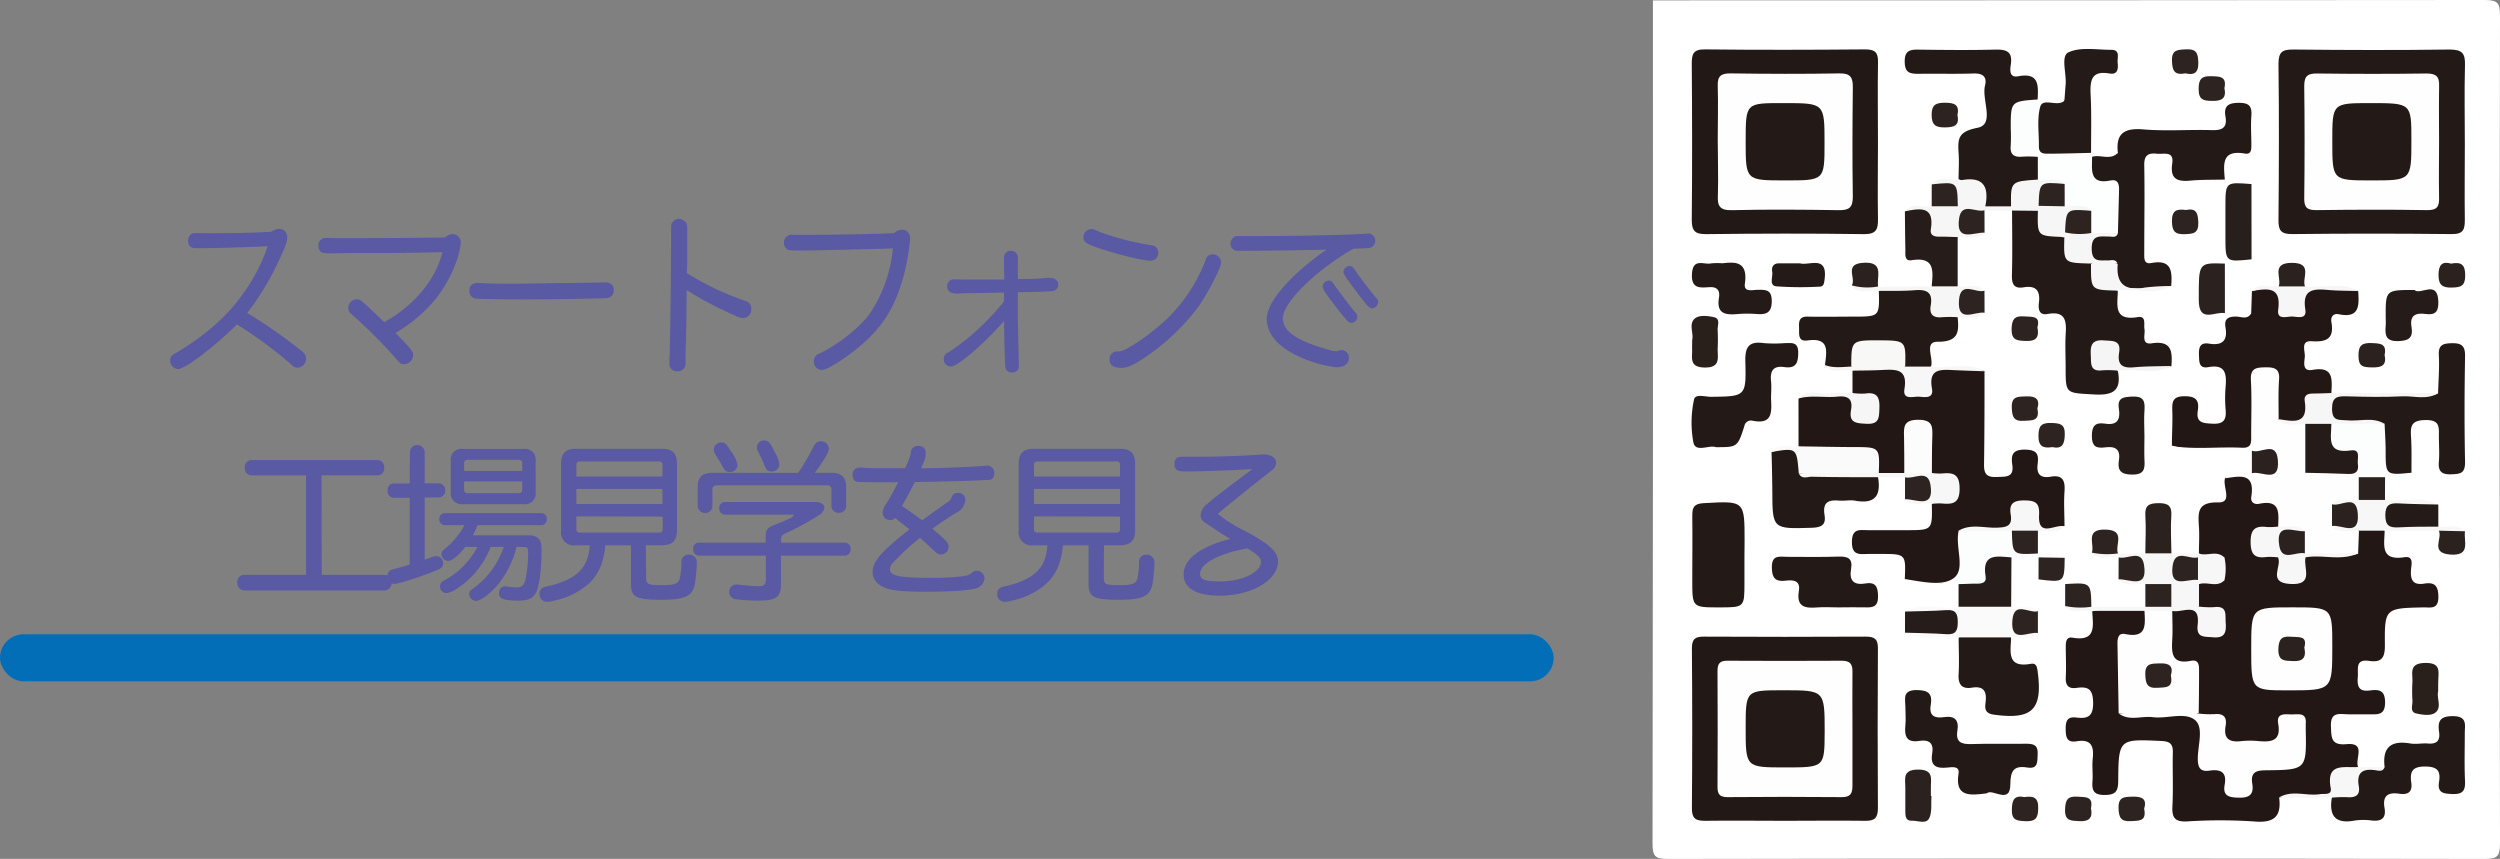<svg id="アウトライン" xmlns="http://www.w3.org/2000/svg" viewBox="0 0 531 182.43"><rect x="0" y="0" width="531" height="182.43" fill="#808080" stroke="none"/><defs><style>.cls-1{fill:#fff;}.cls-2{fill:#221714;}.cls-3{fill:#221916;}.cls-4{fill:#231916;}.cls-5{fill:#241a17;}.cls-6{fill:#261c19;}.cls-7{fill:#fcfdfd;}.cls-8{fill:#fafafb;}.cls-9{fill:#f9faf9;}.cls-10{fill:#271f1b;}.cls-11{fill:#251c19;}.cls-12{fill:#f7f7f7;}.cls-13{fill:#f7f6f6;}.cls-14{fill:#2b211f;}.cls-15{fill:#29201c;}.cls-16{fill:#291f1b;}.cls-17{fill:#241b18;}.cls-18{fill:#2d2421;}.cls-19{fill:#2b221f;}.cls-20{fill:#fffefe;}.cls-21{fill:#f6f5f5;}.cls-22{fill:#fefefe;}.cls-23{fill:#fdfcfd;}.cls-24{fill:#fdfefe;}.cls-25{fill:#f8f8f7;}.cls-26{fill:#036eb8;}.cls-27{fill:#5959a4;}</style></defs><path class="cls-1" d="M387.08,546.36q88.29,0,176.6-.08c2.77,0,3.32.55,3.32,3.32q-.16,87.9,0,175.8c0,2.77-.55,3.32-3.32,3.32q-86.68-.16-173.36,0c-2.78,0-3.33-.55-3.32-3.32Q387.15,635.88,387.08,546.36Z" transform="translate(-36 -546.28)"/><path class="cls-1" d="M514.23,601.36c-1.66,1.74-3.79.54-5.67.91-2.45,1.13-4.79,1.83-4.7,5.66s2.92,3.5,4.71,4.86h5.59c.23,1.64-1.19,1.57-2.09,1.86a3.09,3.09,0,0,0-2.37,2.46,3.75,3.75,0,0,1-3.13,3.25c-.73.17-1.71.29-1.7,1.36,0,.82.79,1.08,1.42,1.21,3.1.67,3.44,3,3.44,5.56,0,1.62,0,3.23-.05,4.84-.11,1.89-.63,3.52-2.82,3.82s-4.06.05-4.88-2.43c-.36-1.1-.5-2.72-2.15-2.4-1.81.35-1.34,2.09-1.39,3.35-.07,1.46-.23,3,.7,4.28,1.62,1.48,3.59.69,5.39.88,3.28.33,6.69-.76,9.86.89a4.61,4.61,0,0,1,.43,4.73c-1,1.94-3.77.67-4.73,2.67-.53,2.54-.89,5.09-4.29,5.54-1.69.22-1.58,1.92-1.69,3.27-.17,2.11.38,4.36-1.16,6.23a5.91,5.91,0,0,1-5.5.15c-1.9-1.84-1.12-4.26-1.38-6.46-.14-1.15.13-2.78-1.47-2.9-2-.15-1.7,1.66-1.83,2.92-.23,2.1.35,4.33-1.08,6.22a5.62,5.62,0,0,1-5.09.39c-1.29-.51-1.45-1.74-1.83-2.85s-1-1.63-2.07-1.31c-1.34.38-1.4,1.38-.93,2.5,1.19,1.29,3.19.53,4.4,1.75.88,1.11.62,2.61,1.29,3.78,1.17,1.58,3.7.45,4.69,2.36a4.53,4.53,0,0,1-.52,4.77,18.53,18.53,0,0,1-10.86.23c-1.62-2.26-3.08-4.72-6.13-5.37-1.88-.42-4.05.85-5.68-1,1.05-1.56,5.28.29,4-3.73-1.28-1.24-3.46-.46-4.57-2a4.76,4.76,0,0,1,0-4.42c1.08-1.72,3.74-.49,4.63-2.53.51-3.65,1.29-7.35-3.76-8.66-1.07-.27-1.25-1.65-1.64-2.65-.29-.76-.61-1.56-1.59-1.6s-1.42.73-1.6,1.53c-.62,2.77-2.38,3.76-5.05,3.29-3.12-.56-2.9-3.09-3-5.35-.33-5.62.57-11.28-.56-16.85-1.3-1.7-3.16-.92-4.8-1.07s-3.45.21-5-.89c-1.58-4.36-1.36-5.2,2.68-7.09,1.58-.74,1.9-2.1,2.57-3.36,1.08-1.72,3.27-.88,4.6-2a2.46,2.46,0,0,0,0-3.17c-1.37-1.09-3.62-.22-4.62-2.1a18,18,0,0,1,0-9.6c1-2,3.66-.81,4.76-2.57.7-1.31.4-3.06,1.79-4.06a5.87,5.87,0,0,1,5.48.19c2,3.36.92,7.06,1.08,10.61.11,2.47.33,4.54,3.28,5.09a2.43,2.43,0,0,1,2,1.86c.48,2.24,1.86,3.35,4,3.94,1.69.46,1.94,2.09,2.05,3.59.21,2.81,0,5.63.12,8.44.07,1.84-.24,4.13,2.46,4.28,2.37.13,5.24,1.24,6.6-2.08a7.18,7.18,0,0,1,.74-1.43c1.57-1.38,3.5-.94,5.32-1.09,1.54-.13,3.23.51,4.5-.88.1-.26.28-.68.18-.74-3-1.87-4.52-5.41-7.31-7.31-3.49-2.36-4.08-2.92-2.47-7.23,1.78-1.19,3.81-.7,5.75-.85,1.37-.12,3,.48,3.86-1.2.07-.73-.08-1.5-.79-1.68-4.16-1-4.32-4.16-4.28-7.54.06-4.69-.08-9.38.08-14.07.07-2.08.38-4.12,3-4.5,2.41-.35,4.27.35,4.91,2.95.55,2.2,2.22,2.37,4,2.44,2.11.08,4.33-.35,6.15,1.21,1.88.4,4-.87,5.66,1-3.35.94-5,2.83-4.55,6.6S508.5,600.26,514.23,601.36Z" transform="translate(-36 -546.28)"/><path class="cls-2" d="M503.05,663.78c0-1.88.14-3.77,0-5.65-.18-3-.39-5.24,4.13-5.14,3.15.06.79-3.45,1.44-5.21,3.08-.92,6-1.6,7.06,2.78.25,1,1.2,1.38,2.12,1.61,3.08.79,3.57,2.83,2.72,5.53-.55,1.07-1.61,1.27-2.65,1.48-1.24.24-2.33.66-2.37,2.17,0,1.8,1.3,2.07,2.65,2.31a4.33,4.33,0,0,1,1.83.68c1.49,1.19.15,4.41,2.64,4.5,2.84.11,1.31-3.48,3-4.6s3.65-.58,5.49-.72c1.42-.1,3,.43,4.1-.94.84-1.25.54-3,1.86-4.06,1.9-.81,3.74-1,5.43.47-.06,3-1,6.46,4.21,5.64,2-.31,1.48,1.56,1.39,2.61-.17,2.15.36,3.4,2.81,3,2.25-.37,3,.51,3,2.84,0,2.74-1.7,2.18-3.22,2.21-8.09.18-8.22.18-8.14,8.1,0,2.7-.77,3.64-3.38,3.26-3-.44-2.23,1.79-2.37,3.4-.16,1.86.1,3.2,2.5,2.89,1.84-.23,3.29-.23,3.29,2.54S541,698,539.25,698c-1.48,0-3,0-4.44,0-1.76,0-3.85-.7-3.72,2.54.1,2.43,0,4.1,3.33,3.8,4.29-.39,1.67,3.19,2.45,4.85-2,1.31-4.6,1.9-5.11,5-.24,1.48-1.9,1.06-3,1.14-2.89.22-5.81-.48-8.66.42.53,4.23-1.38,5.38-5.45,5a109.36,109.36,0,0,0-14.14,0c-2.6.12-3.21-.82-3.09-3.23.2-3.77,0-7.55.09-11.32.06-1.94-.61-2.46-2.53-2.54-8.87-.4-9-.47-9.07,8.47,0,2.26-.59,3-2.92,3s-2.69-1-2.55-2.92c.12-1.61-.12-3.25.06-4.85.29-2.65-.4-4.14-3.42-3.63-2.16.36-2.32-1-2.33-2.67s.38-2.61,2.23-2.38c2.34.3,3.63-.13,3.6-3.1s-1.06-3.53-3.53-3.19c-1.76.25-2.37-.58-2.28-2.31.11-2.15,0-4.31,0-6.47,0-1,.12-2.11,1.41-1.89,5.15.89,4.37-2.56,4.21-5.6,3.68-.88,7.4-.35,11.1-.29,1.74,3.68,1.53,4.58-1.95,6.18-1.36.63-2.33,1.34-2.31,2.89.05,3.87-.59,7.78.46,11.6,1.72,2,4,.88,6.09,1.11,1.46.16,3,0,4.44,0,5.05.08,5.77.75,5.87,5.94.05,2.7.08,5.15,3.5,5.84,1.51.31,1.81,1.85,2.28,3.11.29.77.63,1.52,1.63,1.56s1.44-.74,1.57-1.53c.62-3.71,3.42-3.58,6.18-3.65,4.71-.11,6.88-3.69,5-8.11-.3-.68-.67-1.16-1.46-1.13a1.56,1.56,0,0,0-1.41,1.24c-.58,1.68-1.13,3.42-3.29,3.63-2.94.3-5.9.62-8.79-.37-.52-.18-1.08-.58-1.13-1.08-.35-3.34-3.17-4-5.5-5.14-1.29-2.08-.76-4.41-.93-6.64-.1-1.34,0-2.92-1.68-3.27-3.88-.85-4-3.73-4-6.79a11.8,11.8,0,0,1,.6-4.72c3.72-2.45,5.7-2,7.35,1.76.44,1,.71,2.1,2.13,1.86a1.44,1.44,0,0,0,1.14-1.45,2,2,0,0,0-1.77-2.25,6,6,0,0,1-2.91-1.22,4.83,4.83,0,0,1-.23-4.42c1-1.86,3.31-.93,4.64-2.11a2.8,2.8,0,0,0,.16-3C506.08,664.29,504,665.24,503.05,663.78Z" transform="translate(-36 -546.28)"/><path class="cls-2" d="M457.51,625.11c0,6.6,0,13.2-.1,19.8-.05,2.2.72,2.78,2.79,2.68,1.85-.09,3.61.16,3.21-2.6-.29-2,0-3.23,2.65-3.21s3,1,2.73,3.11.63,3,2.71,2.65c2.69-.48,3.17.88,3,3.2s0,4.85,0,7.27c-2.82.7-5.79,1.87-6.87-2.42-.2-.78-.62-1.52-1.6-1.51a1.62,1.62,0,0,0-1.59,1.52c-.61,3.57-3.22,3.65-6,3.72-1.72,0-3.84-.88-5,1.41-.05.56,0-.1-.09.41-.78,2.79,1.11,7-1.82,8.22-3.23,1.37-7.3,1.09-10.95-.08.22-5.34.22-5.34-5.16-5.34H433c-1.83,0-3.71.52-3.65-2.63.05-2.93,1.78-2.41,3.47-2.42h8.08c5.53,0,5.53,0,5.42-5.55,1-1.64,4.44-.36,4.29-3.33s-3.67-1.54-4.85-3.31c-.65-1.09-.5-2.34-.74-3.51-.42-2.06,1.24-5.75-1.57-5.82-3.1-.09-1.3,3.61-1.75,5.6-.32,1.41,0,3-1.27,4.1a19.68,19.68,0,0,1-5.58-.05c-1.13-4.46-4.33-4.95-8.29-4.76-2.84.13-5.95,1-8.55-1.18L418,630.93c3.39-1.57,7-.49,10.44-.59,1.51,0,1.57,1.57,2,2.66.31.92.66,1.8,1.88,1.65a1.39,1.39,0,0,0,1.23-1.35,1.86,1.86,0,0,0-1.28-2.19c-1-.38-2.12-.4-2.8-1.37V625c3.24-2.08,6.71-1.25,10.12-.72,1.35.21,1.73,1.56,2.16,2.71.32.87.55,1.9,1.8,1.85,1,0,1.35-.87,1.53-1.64.53-2.34,2.07-2.9,4.21-2.67C452,624.84,454.81,624,457.51,625.11Z" transform="translate(-36 -546.28)"/><path class="cls-3" d="M434.88,576.51c0,5.39-.09,10.78,0,16.17.05,2.27-.31,3.37-3,3.33-11.19-.16-22.37-.13-33.55,0-2.31,0-3-.69-3-3,.11-11,.09-22.1,0-33.15,0-2.11.31-3.12,2.8-3.09,11.32.13,22.64.1,34,0,2.11,0,2.81.6,2.76,2.74C434.79,565.19,434.88,570.85,434.88,576.51Z" transform="translate(-36 -546.28)"/><path class="cls-4" d="M559.53,576.75c0,5.39-.08,10.78,0,16.16,0,2.11-.29,3.12-2.79,3.09q-17-.19-33.94,0c-2.39,0-2.87-.84-2.85-3,.1-11,.14-22.09,0-33.13,0-2.62.84-3.09,3.21-3.07,11.05.12,22.09.15,33.13,0,2.77,0,3.35.89,3.27,3.42C559.41,565.71,559.53,571.23,559.53,576.75Z" transform="translate(-36 -546.28)"/><path class="cls-3" d="M415.15,720.62c-5.65,0-11.31-.08-17,0-2.06,0-2.81-.52-2.79-2.7q.14-17,0-33.93c0-2,.69-2.51,2.58-2.49q17.16.09,34.34,0c1.87,0,2.6.49,2.59,2.48q-.11,17,0,33.94c0,2.17-.74,2.74-2.8,2.7C426.47,720.54,420.81,720.62,415.15,720.62Z" transform="translate(-36 -546.28)"/><path class="cls-2" d="M497.31,640.92c0-2.42.17-4.84.09-7.26-.07-2,0-3.24,2.67-3.22,2.47,0,3.07,1,2.74,3.09-.4,2.59,1.12,2.63,3.1,2.74,2.45.13,3-.88,2.81-3a29,29,0,0,1,0-4.84c.22-2.72,0-4.84-3.66-4.17-2.05.37-1.94-1.16-2-2.57-.06-1.58.21-2.74,2.14-2.42,2.81.46,4-.61,3.49-3.46-.31-1.79.56-2.31,2.28-2.29,1,0,2.4.75,3.18-.69l.16-4.69c2.87-.79,5.72-1.76,6.95,2.43.51,1.73,2.21,2.19,2.73.32,1-3.62,3.53-3.51,6.25-3.29,2.21.17,4.51-.6,6.64.54.19,2.93.37,5.8-4.1,4.89-1.18-.25-1.79.55-1.59,1.67.62,3.5-1,4.27-4.18,4.06-2.45-.17-1.36,2.1-1.47,3.33s-.56,3.15,1.64,2.75c4.62-.83,4.12,2.17,4,5-2,1.34-4.1,2.11-5.19,4.86s-4,2.3-6.4.88c-1.4-2.36-.65-5-1-7.5-.12-.89-.15-2-1.46-2s-1.43,1.09-1.52,2c-.3,3,0,5.92-.17,8.87-.21,4.23-.62,4.76-4.68,4.61C506.29,641.33,501.75,642.26,497.31,640.92Z" transform="translate(-36 -546.28)"/><path class="cls-4" d="M508.55,584.42c-2.42.06-4.86,0-7.27.22-2.81.27-4.39-.31-3.9-3.62.42-2.78-1.82-1.93-3.27-2.09-1.78-.2-2.71.29-2.67,2.38.11,6.2,0,12.42,0,18.63,0,1-.18,2.53,1.48,2.21,4.34-.84,4.48,1.78,4.25,4.84-3.37,1.11-6.84.43-10.26.43-2.13,0-1.86-2.28-2.64-3.56a3,3,0,0,0-2.24-1.44,3.07,3.07,0,0,1-2.76-3.29,3.19,3.19,0,0,1,2.95-3.55,2.61,2.61,0,0,0,2-1.14c.83-1.81.46-3.72.5-5.59a3,3,0,0,0-2.3-3.32c-3.33-.88-3.77-3-2.48-5.89,1.84-1.17,4.06.24,5.9-.87-.51-4.24,1.45-5.35,5.48-5,4.81.4,9.67,0,14.5.15,2.27.07,3.27-.58,2.87-2.89s.66-2.91,2.9-2.91,2.75.83,2.6,2.83,0,4,0,6.05c0,1,0,2.13-1.36,1.9C507.73,578,508.32,581.32,508.55,584.42Z" transform="translate(-36 -546.28)"/><path class="cls-4" d="M452,584.4c0-1.88.15-3.77,0-5.65-.17-3-.13-4.51,4-5.32,3.79-.73.86-5.9,1.62-9,.46-1.86-.49-2.61-2.45-2.54-3.9.13-7.81,0-11.71.07-1.95,0-2.88-.32-2.9-2.61s1.08-2.56,2.94-2.53c5.39.07,10.78.13,16.15,0,2.44-.07,3.89.32,3.44,3.2-.17,1.11-.34,2.83,1.58,2.46,4.56-.86,4.25,2.07,4.12,5-3.17,1.11-4.64,2.86-4.71,6.68-.07,4.18,3,4.16,5.14,5.55a4.76,4.76,0,0,1,.07,4.6c-3,1.09-5.46,2.71-6.19,6.1a27.24,27.24,0,0,1-5.34.1C456.56,587.78,455.2,585.19,452,584.4Z" transform="translate(-36 -546.28)"/><path class="cls-4" d="M553.85,629.8c.07-2.68.31-5.37.16-8-.14-2.3.88-2.59,2.83-2.62s2.77.54,2.74,2.7c-.13,7.52-.16,15,0,22.56,0,2.4-1,2.51-2.88,2.58-2.14.09-2.88-.64-2.68-2.74.15-1.74,0-3.5,0-5.24,0-1.94.3-3.55-2.74-3.54s-3.34,1.15-3.18,3.55c.17,2.55.08,5.1.1,7.66-5.85,1.34-6.62.81-6.86-4.75-.07-1.44.08-2.92-.74-4.22-1.52-1.68-3.54-.94-5.36-1.11-1.34-.12-2.76,0-3.85-.94a3.51,3.51,0,0,1-.91-3.72c.34-1.51,1.44-1.73,2.77-1.73,5.53,0,11.07,0,16.6,0C551.22,630.19,552.6,630.58,553.85,629.8Z" transform="translate(-36 -546.28)"/><path class="cls-4" d="M451.8,613.63c.33,3.16.19,5.27-4.27,5.24-2.94,0-.78,3.46-1.38,5.24-1.69,1.43-3.5,1.35-5.38.45-.32-.23-.71-.48-.78-.87-.47-2.88-1.8-4.24-5.06-4.21s-4.7,1.13-5.16,4.11c-.06.39-.47.63-.8.86-1.78-.24-3.72.85-5.34-.63.31-2.82,1.09-5.9-3.68-5.23-2.17.31-1.77-1.42-1.83-2.71s0-2.4,1.84-2.35c3.23.07,6.46,0,9.7,0,5.56,0,5.56,0,5.4-5.54,3.29-1,6.65-.23,10-.43a1.62,1.62,0,0,1,1.81,1.31C447.15,611.93,450,612.25,451.8,613.63Z" transform="translate(-36 -546.28)"/><path class="cls-4" d="M542.49,709.19c-.51-4.2,1.38-5.69,5.44-5,1.17.21,2.42-.07,3.62,0,1.89.19,2.8-.45,2.51-2.44-.31-2.2.11-3.35,2.89-3.36,3.21,0,2.56,1.9,2.57,3.68,0,3.36-.11,6.73.05,10.09.1,2.08-.51,2.86-2.68,2.77-1.86-.07-3.22-.2-2.84-2.56s-.3-3.27-3-3.28-3.22,1.14-2.9,3.36c.3,2-.64,2.7-2.51,2.42-2.37-.37-3.63.37-3.17,3,.38,2.12-.57,2.91-2.66,2.69a13.37,13.37,0,0,0-3.63,0c-4.17.79-5.56-1-4.88-4.95,2-1.29,4.83-1.62,5-4.88.07-1.05,1.23-1.16,2.22-1.23C539.91,709.51,541.27,710,542.49,709.19Z" transform="translate(-36 -546.28)"/><path class="cls-4" d="M458,714.78c-3.76.51-6.81.73-6-4.22.26-1.65-1.42-1.34-2.38-1.25-2.3.24-3.69-.29-3.22-3,.36-2.12-.59-3-2.7-2.67-2.7.46-3.24-.94-3-3.25.14-1.33,0-2.69,0-4,0-1.61-.69-3.52,2.32-3.54,2.52,0,3.49.7,3.07,3.19-.4,2.28.83,2.86,2.79,2.56,2.31-.35,3.25.62,2.87,2.89-.4,2.45.86,2.9,3,2.83,3.91-.14,7.83,0,11.73-.07,1.73,0,2.43.49,2.32,2.29-.08,1.57.11,3.14-2.21,2.76-2.84-.47-3.57.69-3.59,3.51C463,717.32,459.16,713.65,458,714.78Z" transform="translate(-36 -546.28)"/><path class="cls-4" d="M406.52,664.42v5.64c0,5.23,0,5.23-5.42,5.23-5.66,0-5.66,0-5.66-5.78,0-4.56.06-9.13,0-13.7,0-1.8.37-2.54,2.41-2.66,8.71-.49,8.7-.57,8.7,8.05Z" transform="translate(-36 -546.28)"/><path class="cls-4" d="M400.46,641.26c-1.41-.54-4.25,1.19-4.77-.93a23,23,0,0,1,.12-9.16c.22-1.32,2.39-.59,3.65-.61,7.29-.09,7.45-.06,7.25-7.4-.09-3.09.65-4.48,3.94-4a28.45,28.45,0,0,0,4.43,0c1.46,0,2.9-.35,2.86,2.09,0,2.21-.56,3.34-2.93,3s-3.08.78-2.84,3c.13,1.2,0,2.42,0,3.63.12,2.77.43,5.63-3.9,4.77a1.41,1.41,0,0,0-1.77,1.14C405.06,641.28,405,641.26,400.46,641.26Z" transform="translate(-36 -546.28)"/><path class="cls-5" d="M474.5,567.42c.08-1.06.15-2.13.24-3.19.21-2.37-1.08-6.05.6-6.83,2.55-1.2,6-.53,9.08-.54,2,0,1.26,1.65,1.37,2.7.13,1.28.08,2.65-1.75,2.33-3.74-.65-4.12,1.34-4,4.36.23,4.16.09,8.34.11,12.5-3.08,2-6.44,1.11-9.71.86a2.93,2.93,0,0,1-2.6-2.66,18.38,18.38,0,0,1-.25-4c.09-4.63.39-5,4.95-5.11A3.19,3.19,0,0,0,474.5,567.42Z" transform="translate(-36 -546.28)"/><path class="cls-4" d="M463.16,681.67c-.08,3-1,6.52,4.17,5.61,1.28-.23,1.35.77,1.49,1.79,1.05,8-1.24,10.12-9.34,9-2.17-.31-1.84-1.63-1.72-2.85.24-2.3-.63-3.25-2.91-2.88s-3-.81-2.83-3c.14-2.54,0-5.09,0-7.64A11.38,11.38,0,0,1,463.16,681.67Z" transform="translate(-36 -546.28)"/><path class="cls-4" d="M434.89,647.62c.7,3.94-.66,5.81-4.89,5-1-.19-2.16.07-3.22,0-2.28-.25-3.72.25-3.25,3,.36,2.1-.58,2.7-2.7,2.76-8.38.25-8.37.33-8.39-8,0-2.69-.1-5.38-.16-8.07,4.75-1.56,5.42-1.28,7.37,3.12,1.45,1.72,3.44.9,5.21,1.11C428.2,646.89,431.74,645.56,434.89,647.62Z" transform="translate(-36 -546.28)"/><path class="cls-4" d="M426.51,675.29c-1.47,0-3-.1-4.43,0-2.58.22-4.58,0-4-3.47.38-2.2-1.12-2.42-2.74-2.21-2.27.3-3-.57-3-2.89,0-2.71,1.74-2.16,3.25-2.17,3.63,0,7.26.08,10.88-.05,2-.08,3.09.38,2.7,2.61-.43,2.45.53,3.53,3.06,3.1,2.24-.38,2.64.79,2.67,2.78,0,2.2-1.12,2.36-2.79,2.29C430.28,675.23,428.39,675.29,426.51,675.29Z" transform="translate(-36 -546.28)"/><path class="cls-6" d="M451.81,596.62c0,3.49,0,7,0,10.48a4,4,0,0,1-5.52,0c.28-3.15.78-6.36-4.27-5.55-1.59.25-1.3-1.33-1.32-2.34-.06-2.69-.07-5.37-.1-8.05,3.09-1.06,5.93-1.67,7,2.69C448.15,595.85,450.75,595.17,451.81,596.62Z" transform="translate(-36 -546.28)"/><path class="cls-7" d="M440.61,669.28c3.58.52,8.1,1.66,10.49-.31s.11-6.6.93-10c3.55-.84,7.15-.19,10.72-.39,1.54,2.33,3.2,4.52,6.12,5.24,1.87.36,4-.84,5.65.94a4.36,4.36,0,0,1-5.54-.09h-5.81c-2.2,1.18-4.2,2.19-5.29,5-1,2.51-3.7,2.11-5.9.7C448.22,669.69,444.22,671.56,440.61,669.28Z" transform="translate(-36 -546.28)"/><path class="cls-5" d="M401.82,602.2c2.39-.25,5.52-.67,4.79,4.34-.27,1.9,1.67,1.3,2.71,1.29,1.75,0,3-.07,3,2.42s-1.19,2.88-3.21,2.73a24.53,24.53,0,0,0-4,0c-2.6.23-4.58,0-4-3.48.24-1.38-.26-2.32-1.95-2.23-2,.11-4,.47-3.78-2.9s2.57-1.79,4.08-2.15A14.08,14.08,0,0,1,401.82,602.2Z" transform="translate(-36 -546.28)"/><path class="cls-7" d="M542.49,636.29c.08,1.87.21,3.74.22,5.62,0,5.32,0,5.32,5.54,4.77-1.64,1.81-3.79.59-5.67,1-1.71,1.47-3.78,1.13-5.78,1.15a69.68,69.68,0,0,1-7.51,0c-1.43-.06-3,0-3.83-1.54,1.7-2.56,4.37-1.22,6.61-1.61,1-.18,2.48.21,2.83-1,.45-1.53-1.24-1.37-2.09-1.82-2.92-1.53-3.27-3.28-1.33-6.9C535.15,636,538.84,635.44,542.49,636.29Z" transform="translate(-36 -546.28)"/><path class="cls-8" d="M418.06,646.81c-.45-5.42-.45-5.42-5.78-4.54,1.55-2.2,3.86-.67,5.75-1.19,3.88.06,7.75.14,11.63.16,5.6,0,5.6,0,5.4,5.5A67.64,67.64,0,0,1,418.06,646.81Z" transform="translate(-36 -546.28)"/><path class="cls-9" d="M463.16,681.67l-11.16,0c-3.77-.63-7.75,1.18-11.38-1,2.32-1.59,5-.66,7.46-1,.87-.14,2.14,0,2-1.41-.11-.92-1.18-.92-2-1-2.49-.35-5.14.56-7.46-1,3.61-2.23,7.6-.41,11.35-1a12,12,0,0,1,11.19,0c1.89.37,4-.84,5.68,1-1.09,1.27-3.87.26-4,2.12-.16,2.41,3,1.09,4,2.51C467.2,682.51,465.05,681.3,463.16,681.67Z" transform="translate(-36 -546.28)"/><path class="cls-10" d="M514.23,601.36c-5.55.59-5.55.59-5.55-4.72v-6.45c0-5.26,0-5.26,5.53-4.81Q514.23,593.38,514.23,601.36Z" transform="translate(-36 -546.28)"/><path class="cls-7" d="M474.5,567.42c-.05.13-.06.31-.15.37-1.55,1.18-4.43-.79-5,1.16-.74,2.63-.24,5.6-.29,8.43,0,1.64,1.14,1.56,2.23,1.54,3,0,5.93-.11,8.89-.17l5.64,0c-1.61,1.69-3.7.26-5.48.85a12.52,12.52,0,0,1-11.53,0,24.32,24.32,0,0,0-3.19-.05c-1.84.18-2.75-.41-2.54-2.4a35.82,35.82,0,0,0,0-3.59c0-5.75,0-5.75,5.74-6.15Z" transform="translate(-36 -546.28)"/><path class="cls-11" d="M548.82,607.87c1.28,1.21,4.9-2.3,5.08,2.4.09,2.11-.56,3-2.69,2.7s-3.43.29-3,2.76c.37,2.25-.54,2.94-2.85,3-2.64.06-2.81-1.26-2.64-3.21.06-.67,0-1.34,0-2C542.71,607.87,542.71,607.87,548.82,607.87Z" transform="translate(-36 -546.28)"/><path class="cls-6" d="M463.17,675.15H452v-4.8c1.32,0,2.64-.13,4-.1,1.09,0,1.95-.3,1.75-1.5-.88-5.08,2.5-4.29,5.48-4.08Z" transform="translate(-36 -546.28)"/><path class="cls-12" d="M542.54,659H537c-1.95,1.3-3.88,1.52-5.78-.1-.16-1.63,1.25-1.38,2.13-1.72s2.07-.25,2-1.51-1.27-1.14-2.13-1.39-1.89-.27-2.11-1.47c1.57-2,3.79-1.35,5.82-1.47s4-.28,5.62,1.14c3.76.5,7.7-1.08,11.33,1-2.31,1.63-5,.72-7.48,1.07-.79.11-1.86.11-2,1-.15,1.36,1.13,1.25,2,1.39,2.48.38,5.18-.6,7.43,1.2,1.88.37,4-.86,5.67,1A4.39,4.39,0,0,1,554,659Z" transform="translate(-36 -546.28)"/><path class="cls-13" d="M542.49,636.29l-11.29,0c-1.69,1.46-3.74,1.1-5.71,1.13-1.94-.43-4.67,1.19-5.5-2.11,3.07.47,6.34,1.27,5.53-3.88-.19-1.19.6-1.57,1.72-1.56,1.32,0,2.64-.07,4-.11l22.64,0c-2.43,1.56-5.11.57-7.66.7-3.9.19-7.82.12-11.73,0-2-.06-3.2.09-3.16,2.71s1.45,2.25,3.1,2.38C537.1,635.84,539.91,634.76,542.49,636.29Z" transform="translate(-36 -546.28)"/><path class="cls-12" d="M418.06,646.81l17-.07,5.41,0a4.63,4.63,0,0,1,5.86,0,13.45,13.45,0,0,0,2,.12c2.36-.22,3.88-.08,3.89,3.18s-1.53,3.38-3.88,3.17a13.26,13.26,0,0,0-2,.09c-1.9-.42-4.1.9-5.72-1,1.08-1.26,3.85-.18,4-2.08.16-2.36-3-1.08-4-2.58l-5.74,0c-4.68,0-9.35,0-14-.1C419.93,647.5,418.69,648.2,418.06,646.81Z" transform="translate(-36 -546.28)"/><path class="cls-13" d="M451.81,596.62c-1.33,0-2.65-.1-4-.07-1.11,0-1.89-.37-1.7-1.56.81-5.13-2.4-4.4-5.51-3.84,1.58-2,3.79-.65,5.67-1.07C448,588.63,450,589,452,589s4-.21,5.72,1.11l5.46,0a4.66,4.66,0,0,1,5.46-.26,1,1,0,0,1,.2,1.31,4.45,4.45,0,0,1-5.45-.16l-5.86,0c-1,1.47-4,.27-4,2.4s3,1,4,2.35C455.85,597.46,453.7,596.26,451.81,596.62Z" transform="translate(-36 -546.28)"/><path class="cls-14" d="M446.24,715.34c-.12,1.6.18,3.39-.47,4.73s-2.45.47-3.73.53-1.35-1-1.35-2c0-1.62,0-3.24,0-4.86.05-1.86-.77-4,2.71-4s2.65,2.08,2.72,4c0,.53,0,1.07,0,1.61Z" transform="translate(-36 -546.28)"/><path class="cls-13" d="M446.31,607.09h5.52c1.88.38,4-.85,5.67,1-1.09,1.26-3.87.24-4,2.12-.15,2.38,3,1.07,4,2.51-1.67,1.77-3.83.57-5.72.93a26.85,26.85,0,0,0-3.23,0c-1.95.21-2.8-.58-2.46-2.5.48-2.8-.86-3.44-3.38-3.23s-5.11.11-7.67.15c-1.89-.48-4.16,1-5.75-1.11a4.57,4.57,0,0,1,5.61.24Z" transform="translate(-36 -546.28)"/><path class="cls-15" d="M553.87,693.14c-.4,1.4.93,3.51-.74,4.6-.94.62-2.65.37-3.91.08-1.45-.33-.74-1.77-.82-2.73a33.52,33.52,0,0,1,0-4c.07-1.83-.8-3.92,2.66-4s2.86,1.84,2.83,3.82C553.86,691.58,553.87,692.25,553.87,693.14Z" transform="translate(-36 -546.28)"/><path class="cls-12" d="M503.05,675.12a19.27,19.27,0,0,0,3.21.12c2.91-.36,2.35,1.62,2.48,3.32.15,2.06-.18,3.31-2.73,3.08-1.82-.17-3.55.17-3.23-2.61.59-5.15-3.33-2.47-5.39-3a4.7,4.7,0,0,1-5.9,0H480.36c-1.89-.41-4.09.9-5.72-1a4.43,4.43,0,0,1,5.56.16l11.48,0c1.67-1.46,3.71-1.08,5.67-1.13S501.34,673.8,503.05,675.12Z" transform="translate(-36 -546.28)"/><path class="cls-12" d="M423.63,623.82c1.82.7,3.71.39,5.58.32a12.32,12.32,0,0,1,11.46,0l5.48,0c3.77.53,7.73-1.11,11.36,1-2.14-.08-4.28-.14-6.42-.24-2.75-.12-5.53-.45-4.74,3.9.4,2.18-1.45,1.85-2.7,1.74s-3.56.85-3.14-1.68c.7-4.29-1.85-4.12-4.69-4-2.14.12-4.29.11-6.43.15C427.49,624.49,425.17,626,423.63,623.82Z" transform="translate(-36 -546.28)"/><path class="cls-14" d="M508.57,612.79c-2.08-.45-5.56,2.29-5.55-2.82,0-7.9-.15-7.9,5.54-7.7Q508.58,607.52,508.57,612.79Z" transform="translate(-36 -546.28)"/><path class="cls-16" d="M395.42,618.48c.38-1.42-.9-3.53.72-4.66.91-.65,2.65-.45,3.92-.17,1.44.33.69,1.79.77,2.75a38.66,38.66,0,0,1,0,4c0,1.91.64,4-2.78,3.94s-2.53-2.23-2.65-4C395.39,619.78,395.42,619.24,395.42,618.48Z" transform="translate(-36 -546.28)"/><path class="cls-6" d="M440.63,676.17c2.92-.09,5.86-.09,8.77-.3,2-.14,2.43.73,2.43,2.56s-.44,2.69-2.44,2.55c-2.91-.21-5.84-.22-8.77-.32Z" transform="translate(-36 -546.28)"/><path class="cls-17" d="M418.32,602.21c1.85.58,5.94-1.88,5.22,3.43-.09.67-.14,1.5-1,1.52a72.71,72.71,0,0,1-9.22-.06c-1.66-.18-.71-2-.9-3.07s.24-1.83,1.49-1.82Z" transform="translate(-36 -546.28)"/><path class="cls-17" d="M553.9,658.14c-2.8,0-5.6,0-8.4.15-1.91.1-2.85-.27-2.86-2.55s1-2.65,2.87-2.54c2.79.16,5.59.17,8.39.24Z" transform="translate(-36 -546.28)"/><path class="cls-13" d="M536.89,608.1c-2.13-.07-4.27-.05-6.38-.23-3.09-.28-5.56-.2-4.86,4.14.36,2.24-1.72,1.51-2.84,1.5s-3.22.78-2.92-1.44c.7-5.16-2.45-4.43-5.57-4,1.61-1.88,3.77-.61,5.65-1a4.26,4.26,0,0,1,5.6,0C529.33,607.62,533.27,606,536.89,608.1Z" transform="translate(-36 -546.28)"/><path class="cls-12" d="M542.49,709.19c-.34,1.11-1.31.77-2,.68-2.72-.39-4,.55-3.48,3.4.35,2-.79,2.47-2.55,2.33a25.73,25.73,0,0,0-3.16.1l-11.29,0c2.79-1.72,5.85-.29,8.74-.74,1-.15,2.59.3,2.29-1.32-1-5.51,2.92-4.21,5.79-4.45Z" transform="translate(-36 -546.28)"/><path class="cls-13" d="M429.38,629.74a13.9,13.9,0,0,0,2.8.13c2.68-.4,3.11,1,3,3.25-.07,2-.11,3.3-2.73,3.17-2.12-.11-3.79-.12-3.29-2.93.41-2.3-.6-3.07-2.85-2.84-2.78.29-5.62-.38-8.38.41,2-2.24,4.7-.77,7.05-1.11A35.31,35.31,0,0,1,429.38,629.74Z" transform="translate(-36 -546.28)"/><path class="cls-13" d="M457.69,590.06l-5.85,0c-.75-2.86-3-3.92-5.54-4.65,1.61-2,3.81-.61,5.69-1a2.67,2.67,0,0,0,.78.11C457.38,583.74,458.48,586.05,457.69,590.06Z" transform="translate(-36 -546.28)"/><path class="cls-18" d="M451.76,570.72c.49,2.3-.75,2.6-2.67,2.62s-2.8-.46-2.81-2.64.91-2.6,2.83-2.6S452.26,568.46,451.76,570.72Z" transform="translate(-36 -546.28)"/><path class="cls-18" d="M446.3,585.44c5.44-.57,5.44-.57,5.54,4.65h-5.55Z" transform="translate(-36 -546.28)"/><path class="cls-19" d="M434.92,607.13a12.66,12.66,0,0,1-5.61-.24c1-1.47-1.7-4.49,2.35-4.78C436.32,601.76,434.55,605,434.92,607.13Z" transform="translate(-36 -546.28)"/><path class="cls-18" d="M500.2,561.86c-2.41.47-2.8-.64-2.87-2.62-.09-2.42,1.18-2.38,2.94-2.48,2.18-.13,2.6.74,2.65,2.74C503,561.88,501.92,562.27,500.2,561.86Z" transform="translate(-36 -546.28)"/><path class="cls-19" d="M525.57,607.11H520c.7-1.77-1.76-5,2.8-5S524.87,605.34,525.57,607.11Z" transform="translate(-36 -546.28)"/><path class="cls-19" d="M556.61,602.27c2.32-.45,3,.37,3,2.52,0,2.32-1,2.53-2.89,2.57s-2.78-.49-2.78-2.67S554.74,601.72,556.61,602.27Z" transform="translate(-36 -546.28)"/><path class="cls-18" d="M480.2,675.16a16,16,0,0,1-5.56-.16v-4.66C480.12,670,480.12,670,480.2,675.16Z" transform="translate(-36 -546.28)"/><path class="cls-19" d="M542.57,652.47H537a3.45,3.45,0,0,1,0-4.83h5.59C542.58,649.25,542.57,650.86,542.57,652.47Z" transform="translate(-36 -546.28)"/><path class="cls-18" d="M468.85,680.73c-2.09-.36-5.84,2.36-5.42-2.69.35-4.24,3.57-1.38,5.42-1.94Z" transform="translate(-36 -546.28)"/><path class="cls-19" d="M542.49,621.67c.49,2.24-.66,2.68-2.64,2.65s-2.93-.18-2.91-2.53c0-2.16.75-2.72,2.78-2.64C541.51,619.22,543,619.22,542.49,621.67Z" transform="translate(-36 -546.28)"/><path class="cls-18" d="M440.63,647.66c1.84.51,4.87-1.9,5.41,1.65.8,5.2-3.08,2.93-5.42,3Z" transform="translate(-36 -546.28)"/><path class="cls-18" d="M469,664.67l5.54.09c-.07,5.26-.07,5.26-5.56,4.58Z" transform="translate(-36 -546.28)"/><path class="cls-18" d="M508.47,565c.45,2.14-.51,2.76-2.58,2.71-1.84,0-2.93-.22-2.9-2.55,0-2.1.65-2.78,2.73-2.69C507.51,562.51,509,562.53,508.47,565Z" transform="translate(-36 -546.28)"/><path class="cls-19" d="M554,659l5.57.12c-.35,2.1,1.39,5.33-3.24,4.94C552.07,663.68,554.86,660.61,554,659Z" transform="translate(-36 -546.28)"/><path class="cls-18" d="M466,715.58c1.87-.29,3,.06,2.91,2.4,0,2-.54,2.82-2.67,2.72-1.79-.09-3-.12-2.92-2.5C463.36,716.18,463.81,715.14,466,715.58Z" transform="translate(-36 -546.28)"/><path class="cls-18" d="M480.12,717.94c.41,2-.32,2.88-2.5,2.75-1.72-.1-3.06,0-3-2.43.06-2,.46-2.92,2.65-2.77C479,715.61,480.64,715.4,480.12,717.94Z" transform="translate(-36 -546.28)"/><path class="cls-18" d="M491.42,718.06c.56,2.69-1.07,2.52-2.78,2.63-2.17.14-2.6-.75-2.66-2.76-.07-2.43,1.22-2.39,3-2.44C491,715.43,492.06,716,491.42,718.06Z" transform="translate(-36 -546.28)"/><path class="cls-4" d="M463.36,591l5.49.06a7.11,7.11,0,0,0,5.9,5.36c.64,3.08,2.34,5.13,5.59,5.64a7.51,7.51,0,0,0,5.48,5.93c0,2.89-1.08,6.5,4.19,5.65,1.95-.32,1.28,1.5,1.48,2.57s-.76,3.3,1.48,3c4.34-.69,4.48,1.8,4.23,4.85-3.26,1.17-6.62.28-9.93.52-1.57.11-2-1-2.38-2.27-.3-1-.45-2.22-1.95-2.14-.82,0-1.17.62-1.28,1.33-.25,1.58.76,2.14,2.06,2.46a3.52,3.52,0,0,1,2.11,1.09c.88,4.46-1.31,5.26-5.27,5-5.8-.34-5.82-.09-5.82-5.74,0-2.29-.12-4.59,0-6.88.2-2.85.09-5.17-3.83-4.46-1.75.31-2-.92-1.86-2.27.35-2.54-.45-3.86-3.25-3.39-2,.34-2.51-.67-2.47-2.55C463.46,600.14,463.38,595.55,463.36,591Z" transform="translate(-36 -546.28)"/><path class="cls-20" d="M537,647.64v4.83c-1.87.37-4-.86-5.66,1a3.39,3.39,0,0,1,0,4.61c1.66,1.8,3.81.58,5.7,1l-.18,4.83c-3.56.85-7.18.21-10.76.38-1.74-.73-1.28-2.56-1.92-3.84-.85-1.86-3.29-.68-4.3-2.23.06-2.75.65-5.9-4-4.94-1.08.22-1.9-.32-1.7-1.53.83-5.18-2.5-4.31-5.55-3.88,1.62-1.83,3.78-.59,5.66-1,1-1.49,4-.27,4-2.42s-3-.94-4-2.42c-4.45,0-8.91,0-13.36,0-1.26,0-2.76.54-3.63-1,5,.76,9.95.11,14.91.35,2.12.11,1.95-1.25,1.94-2.63,0-3.91.15-7.82-.06-11.72-.14-2.62,1.17-2.7,3.17-2.73s3,.41,2.81,2.66c-.19,2.81-.08,5.65-.09,8.48,1.63,1.86,3.8.59,5.68,1a10.86,10.86,0,0,1,0,10.39C529.29,648.69,533.22,647.14,537,647.64Z" transform="translate(-36 -546.28)"/><path class="cls-6" d="M491.48,639c0,1.62-.07,3.24,0,4.85.11,1.92.05,3.27-2.62,3.23-2.41,0-3.15-.89-2.8-3.06.41-2.57-1.05-3-3.09-2.7-1.78.21-2.65-.28-2.66-2.38s.63-3,2.74-2.69c2.63.45,3.38-.82,3-3.17s1-2.48,2.85-2.57c2.28-.11,2.74.86,2.59,2.84S491.48,637.07,491.48,639Z" transform="translate(-36 -546.28)"/><path class="cls-12" d="M508.49,669.5c-1.58,1.69-3.66.23-5.42.86-1.72,1.31-3.73,1.17-5.71,1.11s-4,.33-5.69-1.13c-1.88-.4-4.07.91-5.69-1,1.09-1.26,3.85-.18,4-2.08.16-2.36-3-1.08-4-2.58-1.88-.4-4.07.91-5.69-1a4.41,4.41,0,0,1,5.56.16l5.8,0a4.22,4.22,0,0,1,5.54,0l5.84,0c1.75.66,3.83-.77,5.42.86-1.46,1.33-3.26,1.11-5,1.12-1.58.45-4.5-1.17-4.48,1.48,0,2,2.87.89,4.47,1.14C505.22,668.37,507,668.18,508.49,669.5Z" transform="translate(-36 -546.28)"/><path class="cls-14" d="M497.21,663.81h-5.54c0-2.67.18-5.35,0-8-.14-2.21.79-2.64,2.78-2.66s2.88.51,2.74,2.68C497,658.47,497.19,661.15,497.21,663.81Z" transform="translate(-36 -546.28)"/><path class="cls-12" d="M463.32,659,452,659c2.58-1.52,5.38-.56,8.07-.64,2.06-.07,3.42-.28,3-2.79-.35-2.18.43-3,2.81-3s3.37.45,3.22,3.07c-.27,5,3.47,1.86,5.38,2.44-1.63,1.86-3.79.6-5.67,1A4.21,4.21,0,0,1,463.32,659Z" transform="translate(-36 -546.28)"/><path class="cls-21" d="M485.83,625a21.57,21.57,0,0,0-3.21-.07c-2.82.37-2.43-1.5-2.54-3.27-.12-2.11.3-3.28,2.8-3.08,1.83.15,3.67-.13,3.22,2.6-.41,2.51.61,3.35,3.09,3.12,2.65-.25,5.34-.21,8-.29C493.57,626.13,489.6,624.4,485.83,625Z" transform="translate(-36 -546.28)"/><path class="cls-13" d="M485.82,608h-.4c-5.32-.15-5.32-.15-5.29-5.65a8.49,8.49,0,0,1,5.67,0c-.38,4.36,1.69,5.78,5.82,5a45.21,45.21,0,0,1,5.59-.31C493.57,609.1,489.6,607.41,485.82,608Z" transform="translate(-36 -546.28)"/><path class="cls-18" d="M457.52,595.69c-2.36-.07-6.18,2.07-5.4-3.05.54-3.55,3.57-1.13,5.38-1.7Z" transform="translate(-36 -546.28)"/><path class="cls-18" d="M500.28,590.88c2.19-.46,2.57.63,2.64,2.63.07,2.36-1.08,2.45-2.9,2.51-2.12.08-2.66-.69-2.7-2.74C497.28,590.92,498.41,590.61,500.28,590.88Z" transform="translate(-36 -546.28)"/><path class="cls-18" d="M468.74,633.06c.56,2.72-1.13,2.48-2.81,2.6-2.2.16-2.56-.82-2.63-2.78-.09-2.48,1.29-2.34,3-2.41C468.4,630.37,469.34,631.07,468.74,633.06Z" transform="translate(-36 -546.28)"/><path class="cls-18" d="M491.67,670.34h5.52a3.4,3.4,0,0,1,0,4.82h-5.51Z" transform="translate(-36 -546.28)"/><path class="cls-19" d="M514.3,642c1.8.79,5.16-2.3,5.52,2,.43,5.17-3.51,2.19-5.52,2.8Z" transform="translate(-36 -546.28)"/><path class="cls-18" d="M471.89,641.25c-1.9.29-2.95-.12-2.92-2.43,0-2.09.64-2.77,2.72-2.7,1.82.06,2.95.17,2.87,2.52C474.5,640.67,474,641.69,471.89,641.25Z" transform="translate(-36 -546.28)"/><path class="cls-18" d="M457.52,612.7c-2.1-.32-5.82,2.35-5.43-2.67.33-4.24,3.56-1.39,5.41-2Z" transform="translate(-36 -546.28)"/><path class="cls-18" d="M468.75,615.8c.44,2.18-.32,3-2.49,2.9-1.76-.09-3-.06-3-2.47.05-2,.5-2.93,2.66-2.75C467.61,613.62,469.45,613.25,468.75,615.8Z" transform="translate(-36 -546.28)"/><path class="cls-18" d="M463.32,659l5.53,0,0,4.84C463.44,664.14,463.44,664.14,463.32,659Z" transform="translate(-36 -546.28)"/><path class="cls-18" d="M485.87,663.82a16.23,16.23,0,0,1-5.56-.16c.63-1.8-1.56-5,2.89-4.89S485.12,662.09,485.87,663.82Z" transform="translate(-36 -546.28)"/><path class="cls-18" d="M486,664.67c1.84.52,4.86-1.9,5.4,1.65.8,5.2-3.07,2.93-5.42,3C486,667.78,486,666.22,486,664.67Z" transform="translate(-36 -546.28)"/><path class="cls-22" d="M514.16,684.06c0-8.78,0-8.78,8.76-8.78,8.46,0,8.46,0,8.46,8.26,0,9.37,0,9.37-9.35,9.37C514.16,692.91,514.16,692.91,514.16,684.06Z" transform="translate(-36 -546.28)"/><path class="cls-22" d="M491.49,676l5.9,0c0,2,.12,4,0,6-.14,2.84-.27,5.46,3.95,4.64,1.82-.36,1.74,1.13,1.74,2.35q0,4.4-.08,8.8a70.32,70.32,0,0,1-17,0q-.12-7.41-.25-14.83c0-1.19.21-2.32,1.69-2C492.13,681.91,491.6,678.82,491.49,676Z" transform="translate(-36 -546.28)"/><path class="cls-22" d="M486.05,697.85l17,0a21.83,21.83,0,0,0,3.22.12c2-.21,2.78.61,2.45,2.51-.49,2.82.89,3.51,3.38,3.21a18.35,18.35,0,0,1,3.63,0c2.7.23,4.81,0,4.16-3.67-.42-2.41,1.49-2,2.91-2s3.17-.46,2.94,2c0,.4,0,.81,0,1.21.16,8.49.16,8.56-8.36,8.66-2.14,0-3.39.37-3,2.82.37,2.25-.52,3.05-2.85,3-2.08-.07-3.48-.31-3-2.81.49-2.72-1-3.26-3.22-2.94-2,.29-2.49-.65-2.5-2.53,0-2.79,1.29-6.53-.51-8.14-2.11-1.87-5.91-.32-8.94-.67C490.9,698.27,488.33,699.52,486.05,697.85Z" transform="translate(-36 -546.28)"/><path class="cls-12" d="M525.55,663.81h11.29c-3.61,1.7-7.46.2-11.14.85a4.61,4.61,0,0,1-5.86,0,14.68,14.68,0,0,0-2.38-.08c-2.5.34-3.42-.46-3.43-3.18s1-3.49,3.45-3.18a13.59,13.59,0,0,0,2.38-.1c1.89.39,4-.85,5.69,1-1,1.34-4,.15-4,2.32S524.57,662.34,525.55,663.81Z" transform="translate(-36 -546.28)"/><path class="cls-12" d="M519.84,664.67h5.86c-.56,2.18,2,6-3.33,5.64C517.49,670,520.8,666.48,519.84,664.67Z" transform="translate(-36 -546.28)"/><path class="cls-12" d="M497.19,675.15v-4.82l5.88,0,0,4.76Z" transform="translate(-36 -546.28)"/><path class="cls-12" d="M502.85,664.66l5.62,0a11.22,11.22,0,0,1,0,4.86l-5.63,0A3.68,3.68,0,0,1,502.85,664.66Z" transform="translate(-36 -546.28)"/><path class="cls-23" d="M446.33,646.78h-5.86c0-2.54,0-5.08-.05-7.62-.07-2.14-.18-3.71,3-3.72s3.06,1.57,3,3.71C446.33,641.69,446.35,644.24,446.33,646.78Z" transform="translate(-36 -546.28)"/><path class="cls-22" d="M400.85,575.93c0-3.78.11-7.56,0-11.33-.09-2.16.67-2.76,2.77-2.73,7.69.11,15.38.14,23.07,0,2.46-.05,2.88.95,2.85,3.09-.09,7.69-.12,15.38,0,23.07,0,2.37-.8,2.92-3,2.89-7.55-.12-15.11-.18-22.66,0-2.67.07-3.13-.93-3-3.26C401,583.76,400.85,579.84,400.85,575.93Z" transform="translate(-36 -546.28)"/><path class="cls-22" d="M554.06,576.34c0,3.91-.08,7.83,0,11.74.06,2-.31,2.88-2.6,2.83-7.83-.14-15.65-.1-23.48,0-1.89,0-2.58-.49-2.56-2.48q.15-11.94,0-23.88c0-2.22.8-2.69,2.83-2.66,7.69.1,15.38.11,23.07,0,2.12,0,2.83.6,2.75,2.73C554,568.51,554.06,572.42,554.06,576.34Z" transform="translate(-36 -546.28)"/><path class="cls-22" d="M429.46,701.09c0,4,0,8.09,0,12.14,0,1.69-.52,2.38-2.31,2.36q-12.14-.11-24.27,0c-1.6,0-2.09-.63-2.08-2.15q.07-12.33,0-24.67c0-1.52.48-2.16,2.08-2.15q12.13.07,24.27,0c1.79,0,2.34.66,2.31,2.36C429.42,693,429.46,697.05,429.46,701.09Z" transform="translate(-36 -546.28)"/><path class="cls-24" d="M468.83,579.6l11.53,0c0,2.72-.68,6,4,5,1.47-.29,1.76.78,1.73,2-.09,3.06-.16,6.11-.24,9.17-1.75.79-3.58.26-5.37.33-1.44-.91-1.09-2.61-1.69-3.88-1-1.78-3.28-.67-4.47-2-.86-1.12-.65-2.58-1.23-3.78-1-1.64-3.24-.53-4.25-2Z" transform="translate(-36 -546.28)"/><path class="cls-13" d="M480.2,595.77h5.65c-.3,1.14-1.25.73-2,.75-1.83,0-3.63-.44-3.57,2.66.06,2.9,1.74,2.35,3.42,2.42.71,0,1.63-.39,2.05.65l-5.67,0-.39,0c-5.38-.16-5.38-.16-5.22-5.57a.93.93,0,0,1,.22-1.28A4.71,4.71,0,0,1,480.2,595.77Z" transform="translate(-36 -546.28)"/><path class="cls-13" d="M468.84,584.42c1.88.39,4-.86,5.67,1-2.18,1-5,1.24-5.26,4.46-.14.12-.29.23-.44.34l-5.66-.11C463.06,584.81,463.06,584.81,468.84,584.42Z" transform="translate(-36 -546.28)"/><path class="cls-25" d="M440.67,624.09l-11.46,0c0-5.53,0-5.53,5.93-5.53C440.8,618.61,440.8,618.61,440.67,624.09Z" transform="translate(-36 -546.28)"/><path class="cls-11" d="M525.65,646.7q0-5.21,0-10.39h5.53c0,2.9-1.13,6.42,4.12,5.64,2.22-.33,1.34,1.75,1.51,2.89.24,1.52-.42,2.18-2,2.11C531.78,646.81,528.71,646.77,525.65,646.7Z" transform="translate(-36 -546.28)"/><path class="cls-19" d="M531.32,658v-4.61c1.86.58,5.12-2.34,5.47,1.92C537.22,660.46,533.41,657.65,531.32,658Z" transform="translate(-36 -546.28)"/><path class="cls-13" d="M474.62,595.64l-.1,1.07c-.26,0-.52-.09-.79-.11-5-.22-5-.21-4.88-5.57,0-.28,0-.56,0-.84L469,590a4.29,4.29,0,0,1,5.56.06c1.87.37,4-.86,5.64,1C477.73,591.86,475.38,592.79,474.62,595.64Z" transform="translate(-36 -546.28)"/><path class="cls-19" d="M525.55,663.81c-1.85-.48-4.86,1.9-5.43-1.62-.86-5.21,3.13-2.88,5.43-3.09Z" transform="translate(-36 -546.28)"/><path class="cls-18" d="M502.85,664.66c0,1.61,0,3.21,0,4.82-2.13-.42-6.06,2.13-5.39-3C498,662.67,501,665.23,502.85,664.66Z" transform="translate(-36 -546.28)"/><path class="cls-19" d="M525.44,683.82c.48,2.25-.4,3-2.52,2.87-1.74-.08-3,0-3-2.44.06-2,.51-2.94,2.68-2.73C524.24,681.68,526.15,681.21,525.44,683.82Z" transform="translate(-36 -546.28)"/><path class="cls-18" d="M497.09,689.76c.56,2.73-1.13,2.48-2.8,2.61-2.2.16-2.56-.82-2.63-2.78-.09-2.48,1.28-2.34,3-2.41C496.76,687.08,497.7,687.77,497.09,689.76Z" transform="translate(-36 -546.28)"/><path class="cls-4" d="M415.19,584.6c-8.41,0-8.41,0-8.41-8.28s0-8.14,8.13-8.14c8.62,0,8.62,0,8.62,8.46C423.53,584.6,423.53,584.6,415.19,584.6Z" transform="translate(-36 -546.28)"/><path class="cls-4" d="M539.66,584.6c-8.28,0-8.28,0-8.28-8.34,0-8.08,0-8.08,8.12-8.08,8.68,0,8.68,0,8.68,7.92C548.18,584.6,548.18,584.6,539.66,584.6Z" transform="translate(-36 -546.28)"/><path class="cls-4" d="M415.15,709.28c-8.37,0-8.37,0-8.37-8.39,0-8,0-8,8-8,8.78,0,8.78,0,8.78,8.79C423.53,709.28,423.53,709.28,415.15,709.28Z" transform="translate(-36 -546.28)"/><path class="cls-18" d="M474.54,590.1,469,590c.17-5.11.17-5.11,5.53-4.65Z" transform="translate(-36 -546.28)"/><path class="cls-18" d="M474.62,595.64c.23-5,.23-5,5.56-4.58l0,4.71A14.17,14.17,0,0,1,474.62,595.64Z" transform="translate(-36 -546.28)"/><rect class="cls-26" y="134.72" width="330" height="10" rx="5"/><path class="cls-27" d="M95.27,594.89A1.72,1.72,0,0,1,97,596.8c0,.86-.43,2-2,5.33a58.87,58.87,0,0,1-6.48,10.62,114.62,114.62,0,0,1,11.62,8.13,2.05,2.05,0,0,1,.87,1.62,1.9,1.9,0,0,1-1.84,1.87,1.45,1.45,0,0,1-1.11-.5,87.88,87.88,0,0,0-11.74-8.68c-4.82,4.79-11,9.47-12.49,9.47a1.78,1.78,0,0,1-1.69-1.84,1.45,1.45,0,0,1,.47-1.08c.14-.14.14-.14,1.15-.72,5.4-3.2,10.37-7.48,13.32-11.62a38.29,38.29,0,0,0,5.79-10.84c-3.92.22-11.19.44-15.22.44-1.12,0-1.7-.54-1.7-1.59a1.58,1.58,0,0,1,1-1.58,17.41,17.41,0,0,1,2.45,0c5.4,0,11.15-.11,14.21-.32A3,3,0,0,1,95.27,594.89Z" transform="translate(-36 -546.28)"/><path class="cls-27" d="M130.55,596.73a2.29,2.29,0,0,1,1.51-.72,1.76,1.76,0,0,1,1.8,1.94,16,16,0,0,1-.93,3.89,27.48,27.48,0,0,1-5.76,9.5A33.15,33.15,0,0,1,120,617c3.31,3.38,3.75,3.89,3.75,4.64a2,2,0,0,1-1.91,2c-.72,0-.72,0-2.2-1.73a109.29,109.29,0,0,0-9-8.92,1.65,1.65,0,0,1-.65-1.41,1.78,1.78,0,0,1,1.87-1.72c.69,0,.94.21,5,4.14l.76.71c6.37-3.56,10.91-9,12.35-14.86-7.92.14-8.14.14-11.77.18l-8.07,0-3.56.07c-1.66,0-2.16-.07-2.48-.4a1.76,1.76,0,0,1-.47-1.22,1.55,1.55,0,0,1,1.22-1.62,11.33,11.33,0,0,1,1.94,0H109c10.91,0,15.48-.07,18.94-.11Z" transform="translate(-36 -546.28)"/><path class="cls-27" d="M164.53,606.27c1.19,0,1.84.57,1.84,1.65a1.6,1.6,0,0,1-1.3,1.66c-.54.11-11.77.29-17.89.29-4,0-9.64-.08-10.18-.18a1.55,1.55,0,0,1-1.3-1.66c0-1.08.61-1.66,1.84-1.66l1.33.08c1.55.07,3.81.1,6.59.1Z" transform="translate(-36 -546.28)"/><path class="cls-27" d="M181.89,604.29a60.78,60.78,0,0,0,12.38,5.9,1.64,1.64,0,0,1,1.3,1.73,1.81,1.81,0,0,1-1.77,1.91,4.13,4.13,0,0,1-1.69-.54,72.79,72.79,0,0,1-10.26-5.4c-.07,7.19-.07,7.7-.14,10-.07,2.7-.11,4.57-.11,5.11a2.58,2.58,0,0,1-.11,1.15,1.63,1.63,0,0,1-1.65,1,1.56,1.56,0,0,1-1.66-1.69c0-.47,0-1.08.07-1.87.11-5,.22-12.53.29-22.46,0-5.15,0-5.15.14-5.44a1.81,1.81,0,0,1,1.55-.93,1.93,1.93,0,0,1,1.3.61c.36.36.43.65.43,1.51l0,.69v5.29l0,1.54Z" transform="translate(-36 -546.28)"/><path class="cls-27" d="M224,599.1c-16.41.4-16.41.4-18,.4-2.09,0-2.66-.07-3-.4a1.93,1.93,0,0,1-.5-1.26,1.64,1.64,0,0,1,1.8-1.69c.14,0,.57,0,1,0,.61,0,1.26,0,2.41,0,5.87,0,14-.14,18.21-.36a2.6,2.6,0,0,1,1.69-.72c1,0,1.7.76,1.7,2a47.56,47.56,0,0,1-1.3,7.53c-1.91,7.12-4.61,11.37-10.08,15.8-2.88,2.34-6.37,4.46-7.34,4.46a1.75,1.75,0,0,1-1.73-1.83,1.73,1.73,0,0,1,.58-1.34c.1-.1.1-.1,1-.5,4.43-2.27,8.93-6,10.76-9a29.86,29.86,0,0,0,4.46-13.17Z" transform="translate(-36 -546.28)"/><path class="cls-27" d="M249.24,601.05a1.43,1.43,0,0,1,1.48-1.51,1.45,1.45,0,0,1,1.47,1.47v4.54h.54c2.42,0,4-.08,4.54-.15.68-.07,1.37-.11,1.69-.11,1.05,0,1.8.58,1.8,1.41a1.34,1.34,0,0,1-1.11,1.4c-1,.11-4.68.22-7.46.25,0,1.73,0,2.74,0,4.4s0,1.62.22,11.19a1.32,1.32,0,0,1-1.44,1.44,1.28,1.28,0,0,1-1.44-1.15c-.11-1.3-.26-7.24-.26-9.79-4.32,4.93-9.86,9.68-11.3,9.68a1.51,1.51,0,0,1-1.51-1.55,1.59,1.59,0,0,1,.5-1.19l1.08-.64a51.54,51.54,0,0,0,11.2-10.44v-1.87h-.79l-7.67.14-1.41.07c-1.47,0-2.19-.5-2.19-1.55a1.45,1.45,0,0,1,1-1.44,15.08,15.08,0,0,1,2.09,0h5.4l1.73,0h1.9Z" transform="translate(-36 -546.28)"/><path class="cls-27" d="M269.84,595.65a60.06,60.06,0,0,0,10.72,2.73,1.49,1.49,0,0,1,1.44,1.55,1.6,1.6,0,0,1-1.62,1.73c-1.9,0-9.39-1.95-12.7-3.31-1.19-.51-1.55-.9-1.55-1.69a1.72,1.72,0,0,1,1.69-1.73C268.18,594.93,268.18,594.93,269.84,595.65Zm3.6,25.27a1,1,0,0,0,.28,0c1.37,0,6.77-3.67,10.23-7a34.53,34.53,0,0,0,8.13-12.42,1.54,1.54,0,0,1,1.51-1.22,1.82,1.82,0,0,1,1.77,1.8c0,1-2.74,6.33-4.75,9.25A46.85,46.85,0,0,1,280,621.64c-2.84,2-4.39,2.77-5.83,2.77a5,5,0,0,1-1.47-.22,1.44,1.44,0,0,1-1-1.51,1.57,1.57,0,0,1,1.51-1.76Z" transform="translate(-36 -546.28)"/><path class="cls-27" d="M326.71,595.86a1.62,1.62,0,0,1,1.41,1.48,1.68,1.68,0,0,1-1.23,1.62c-.21,0-2.7.14-3.42.14-7.92,4.5-15,11.45-15,14.76,0,2.88,3.06,4.9,10.36,6.88a3.6,3.6,0,0,0,.9.14,2.35,2.35,0,0,0,.65-.14,1.44,1.44,0,0,1,.54-.11,1.63,1.63,0,0,1,1.59,1.65c0,1.26-1,2-2.74,2a26.58,26.58,0,0,1-8.1-2.38c-4.28-2-6.62-4.79-6.62-7.88,0-3.56,5-9.36,12.7-14.72-5.39.14-12.95.25-19,.25a1.49,1.49,0,0,1-1.4-1.55,1.71,1.71,0,0,1,.9-1.44c.21-.14.32-.14,1.19-.14l3.67,0c8.78,0,21-.28,23.47-.54Zm-7.34,10.87c.94,1.37,3.85,5.19,4.57,6a1.23,1.23,0,0,1,.36.83,1.38,1.38,0,0,1-1.26,1.29c-.57,0-.9-.32-3.17-3.24s-2.95-4-2.95-4.46a1.34,1.34,0,0,1,1.3-1.26C318.69,605.87,318.87,606,319.37,606.73Zm4.43-3.09c.72,1.15,3.42,4.64,4.46,5.87a1.23,1.23,0,0,1,.47.93,1.42,1.42,0,0,1-1.26,1.33c-.58,0-1-.39-3.17-3.27s-2.95-4-2.95-4.46a1.33,1.33,0,0,1,1.3-1.26C323.11,602.78,323.29,602.92,323.8,603.64Z" transform="translate(-36 -546.28)"/><path class="cls-27" d="M104.34,668.38h13.5a1.69,1.69,0,0,1,0,3.31h-30A1.56,1.56,0,0,1,86.42,670a1.45,1.45,0,0,1,1.37-1.62H101V647.25H89.3A1.48,1.48,0,0,1,88,645.63,1.45,1.45,0,0,1,89.3,644h27a1.49,1.49,0,0,1,1.3,1.65,1.45,1.45,0,0,1-1.3,1.59h-12Z" transform="translate(-36 -546.28)"/><path class="cls-27" d="M123.06,642.21a1.58,1.58,0,0,1,3.14,0v6.73h3.16a1.53,1.53,0,0,1,0,3H126.2v13.21l1.08-.36a3.54,3.54,0,0,1,1.44-.39,1.47,1.47,0,0,1,1.4,1.58,1.37,1.37,0,0,1-.94,1.22c-2.34,1.08-8.42,3.1-9.39,3.1a1.52,1.52,0,0,1-1.51-1.69,1.4,1.4,0,0,1,.75-1.26,9.9,9.9,0,0,1,1-.29c.94-.25,1.73-.47,3-.86V652h-3.45a1.37,1.37,0,0,1-1.26-1.51c0-.9.47-1.48,1.26-1.51h3.45Zm22.65,20.23a20.29,20.29,0,0,1-4.11,8.2c-1.58,1.8-3.56,3.28-4.46,3.28a1.52,1.52,0,0,1-1.48-1.44c0-.58.07-.65,1.33-1.58a17.63,17.63,0,0,0,6-8.46h-2.77a18.55,18.55,0,0,1-7.09,8.82,5.12,5.12,0,0,1-2.3,1,1.4,1.4,0,0,1-1.37-1.44,1.37,1.37,0,0,1,.47-1,8.14,8.14,0,0,1,1-.58,16.93,16.93,0,0,0,6.48-6.8h-2.6l-.1.18c-1.37,1.69-2.74,2.8-3.53,2.8a1.47,1.47,0,0,1-1.4-1.4c0-.54.1-.68,1-1.4a16.6,16.6,0,0,0,3.89-4.79h-4.25a1.22,1.22,0,0,1-1.11-1.3,1.16,1.16,0,0,1,1.11-1.26h20.63a1.16,1.16,0,0,1,1.08,1.26,1.17,1.17,0,0,1-1.08,1.3H137.43c-.22.54-.54,1.26-1,2.16h12a2.74,2.74,0,0,1,1.8.54c.65.54.79,1.08.79,2.77,0,3.71-.47,7.42-1.11,8.75s-1.73,1.8-3.82,1.8c-3.06,0-4.1-.4-4.1-1.51,0-.94.5-1.52,1.36-1.52a1.44,1.44,0,0,1,.54.08,15.08,15.08,0,0,0,1.8.14c1.08,0,1.55-.36,1.88-1.48a28.61,28.61,0,0,0,.61-6c0-.83-.18-1.08-.72-1.08Zm4.06-11.63a2.27,2.27,0,0,1-2.55,2.56H134.29a2.3,2.3,0,0,1-2.55-2.56v-6.62a2.27,2.27,0,0,1,2.55-2.56h12.93a2.27,2.27,0,0,1,2.55,2.56Zm-2.84-4.5v-1.58a.69.69,0,0,0-.79-.79h-10.8c-.51,0-.76.25-.76.79v1.58Zm-12.35,2.23v1.73a.67.67,0,0,0,.76.76h10.8c.54,0,.79-.25.79-.76v-1.73Z" transform="translate(-36 -546.28)"/><path class="cls-27" d="M173.25,669.06c0,1.33.43,1.51,3.34,1.51,2.6,0,3.42-.29,3.75-1.26a15.41,15.41,0,0,0,.39-3.7,1.48,1.48,0,0,1,1.59-1.52,1.61,1.61,0,0,1,1.69,1.59,36.19,36.19,0,0,1-.4,4.5c-.46,2.7-2.05,3.49-7.05,3.49-5.55,0-6.55-.54-6.55-3.46v-8.1h-5.44c-.36,3.82-1.51,6.37-3.74,8.32a15.94,15.94,0,0,1-7.27,3.45,5.63,5.63,0,0,1-1.34.22,1.58,1.58,0,0,1-1.62-1.73,1.38,1.38,0,0,1,.76-1.29c.18-.11.18-.11.9-.26,6.19-1.44,8.71-3.85,9-8.71h-3a2.74,2.74,0,0,1-3.09-3.09V644.73c0-2.13,1-3.13,3.09-3.13h18.43c2.09,0,3.1,1,3.1,3.13V659c0,2.05-1,3.09-3.1,3.09h-3.52Zm3.45-21.56v-2.45a.67.67,0,0,0-.75-.76H159.14c-.51,0-.72.26-.72.76v2.45Zm-18.28,5.83H176.7v-3.2H158.42Zm0,2.63v2.66c0,.54.25.79.72.79H176a.68.68,0,0,0,.75-.75V656Z" transform="translate(-36 -546.28)"/><path class="cls-27" d="M215.44,661.54a1.22,1.22,0,0,1,1.22,1.33,1.28,1.28,0,0,1-1.22,1.44H201.87v6.3c0,2.48-1.12,3.24-4.68,3.24a41.47,41.47,0,0,1-4.93-.29,1.55,1.55,0,0,1-1.37-1.58,1.52,1.52,0,0,1,1.69-1.55,3.54,3.54,0,0,1,.61.07c1.8.18,3.13.29,4,.29,1.08,0,1.48-.36,1.48-1.37v-5.11H184.48a1.32,1.32,0,0,1-1.26-1.44,1.23,1.23,0,0,1,1.26-1.33h14.15v-1.37c0-1.37.43-1.87,2.09-2.48,2.16-.83,3.88-1.66,3.88-1.91s-.29-.18-.79-.18H190a1.26,1.26,0,0,1-1.23-1.37A1.24,1.24,0,0,1,190,652.9H209.1c1.19,0,2,.47,2,1.22a2.28,2.28,0,0,1-1.16,1.59,56.66,56.66,0,0,1-7.09,3.85,1.22,1.22,0,0,0-.93,1.37v.61Zm-9.9-14.83a50.68,50.68,0,0,0,3.17-5.4c.46-.94.9-1.3,1.65-1.3a1.68,1.68,0,0,1,1.69,1.51c0,.8-.93,2.42-3,5.19h3.67c2,0,3,1,3,2.95v4.1a1.45,1.45,0,0,1-1.55,1.44,1.48,1.48,0,0,1-1.58-1.44v-3.49a.79.79,0,0,0-.9-.9H188.22a.79.79,0,0,0-.9.9v3.53a1.57,1.57,0,0,1-3.13,0v-4.14c0-2,1-2.95,3-2.95Zm-14.26-4.54a6.88,6.88,0,0,1,1.37,2.88,1.55,1.55,0,0,1-1.65,1.48c-.69,0-1.05-.25-1.48-1.08-.36-.65-.65-1.19-.9-1.55s-.43-.72-.65-1.12a1.66,1.66,0,0,1-.36-1,1.57,1.57,0,0,1,1.59-1.52C190,640.26,190.24,640.52,191.28,642.17Zm9.33.25a6.35,6.35,0,0,1,.93,2.49,1.57,1.57,0,0,1-1.69,1.51c-.72,0-1.08-.29-1.44-1.22s-.72-1.66-1.37-3a1.43,1.43,0,0,1-.28-.9,1.51,1.51,0,0,1,1.58-1.47C199.2,639.87,199.6,640.26,200.61,642.42Z" transform="translate(-36 -546.28)"/><path class="cls-27" d="M226.17,656.28a1.58,1.58,0,0,1-2.7-1.11,3.31,3.31,0,0,1,.72-1.8c.83-1.33,1.76-3,2.59-4.65-5.22,0-7.38,0-8.57-.1-.68,0-1.11-.65-1.11-1.52a1.43,1.43,0,0,1,1.36-1.51,2.33,2.33,0,0,1,.51,0c1.08.11,2.52.14,4.5.14.9,0,2.66,0,4.79,0,1-2.2,1.18-2.85,1.18-3.42A1.49,1.49,0,0,1,231,641c1,0,1.62.54,1.62,1.41,0,1-.14,1.47-1,3.35,5.33-.08,10.73-.29,14-.58h.28a1.57,1.57,0,0,1,1.3,1.58c0,.8-.43,1.41-1,1.44-2,.15-10.84.4-15.91.47-.76,1.55-1.84,3.56-2.7,5.08.75.5,1.47,1,3.45,2.44l.83.62c1.69-1.26,4.61-3.35,5.43-3.89a1.86,1.86,0,0,0,.87-1.12,1.25,1.25,0,0,1,1.26-.82,1.47,1.47,0,0,1,1.62,1.43,3.31,3.31,0,0,1-1.95,2.78c-1.08.64-3.38,2.16-5.07,3.38,3,2.56,3.45,3,3.45,3.82a1.62,1.62,0,0,1-1.62,1.65c-.54,0-.79-.14-1.43-.75s-1.7-1.62-3-2.78a51.2,51.2,0,0,0-5.68,5.22,2.11,2.11,0,0,0-.72,1.41c0,1.47,1.87,1.87,8.81,1.87a50,50,0,0,0,7.13-.4,2.82,2.82,0,0,0,1.48-.68,1.62,1.62,0,0,1,1-.43,1.69,1.69,0,0,1,1.66,1.62,2.4,2.4,0,0,1-1.66,2.08c-1.22.47-5.47.76-10.8.76-4.1,0-6.58-.18-8-.61-2.13-.61-3.31-1.91-3.31-3.57,0-2.23,1.83-4.35,7.84-9.07l-.54-.43-.5-.39c-.72-.54-.76-.58-1.44-1.12Z" transform="translate(-36 -546.28)"/><path class="cls-27" d="M270.45,669.06c0,1.33.43,1.51,3.34,1.51,2.6,0,3.42-.29,3.75-1.26a15.41,15.41,0,0,0,.39-3.7,1.48,1.48,0,0,1,1.59-1.52,1.61,1.61,0,0,1,1.69,1.59,36.19,36.19,0,0,1-.4,4.5c-.46,2.7-2.05,3.49-7.05,3.49-5.55,0-6.55-.54-6.55-3.46v-8.1h-5.44c-.36,3.82-1.51,6.37-3.74,8.32a15.94,15.94,0,0,1-7.27,3.45,5.63,5.63,0,0,1-1.34.22,1.57,1.57,0,0,1-1.61-1.73,1.37,1.37,0,0,1,.75-1.29c.18-.11.18-.11.9-.26,6.19-1.44,8.71-3.85,9-8.71h-3a2.74,2.74,0,0,1-3.09-3.09V644.73c0-2.13,1-3.13,3.09-3.13H274c2.09,0,3.1,1,3.1,3.13V659c0,2.05-1,3.09-3.1,3.09h-3.52Zm3.45-21.56v-2.45a.67.67,0,0,0-.75-.76H256.34c-.51,0-.72.26-.72.76v2.45Zm-18.28,5.83H273.9v-3.2H255.62Zm0,2.63v2.66c0,.54.25.79.72.79h16.81a.68.68,0,0,0,.75-.75V656Z" transform="translate(-36 -546.28)"/><path class="cls-27" d="M301.91,645.92c-4,.25-10.83.5-14.11.5-1.76,0-2.34-.36-2.34-1.55s.54-1.58,1.66-1.58c.18,0,.61,0,1,0s1.3,0,2.16,0c5,0,9.68-.18,13.71-.47a4.62,4.62,0,0,1,.58,0c1.4,0,2.48.75,2.48,1.76a2,2,0,0,1-.64,1.37l-1.05.82c-3.09,2.42-8.67,6.92-10.69,8.64a27.67,27.67,0,0,0,5.62,3.57c5.29,2.81,7.16,4.5,7.16,6.51,0,4-5.54,7.31-12.38,7.31-5,0-7.67-1.58-7.67-4.54,0-3.2,3.53-5.9,9.94-7.52-1.34-.75-3.17-1.94-5.26-3.38a1.93,1.93,0,0,1-1.08-1.69,3.36,3.36,0,0,1,1.44-2.38c1.58-1.37,4.79-3.82,9.54-7.34Zm-11,22.24c0,1.22,1,1.62,4.14,1.62,4.82,0,8.78-1.91,8.78-4.21,0-.79-.86-1.62-2.88-2.81C294.82,663.84,290.9,666,290.9,668.16Z" transform="translate(-36 -546.28)"/></svg>